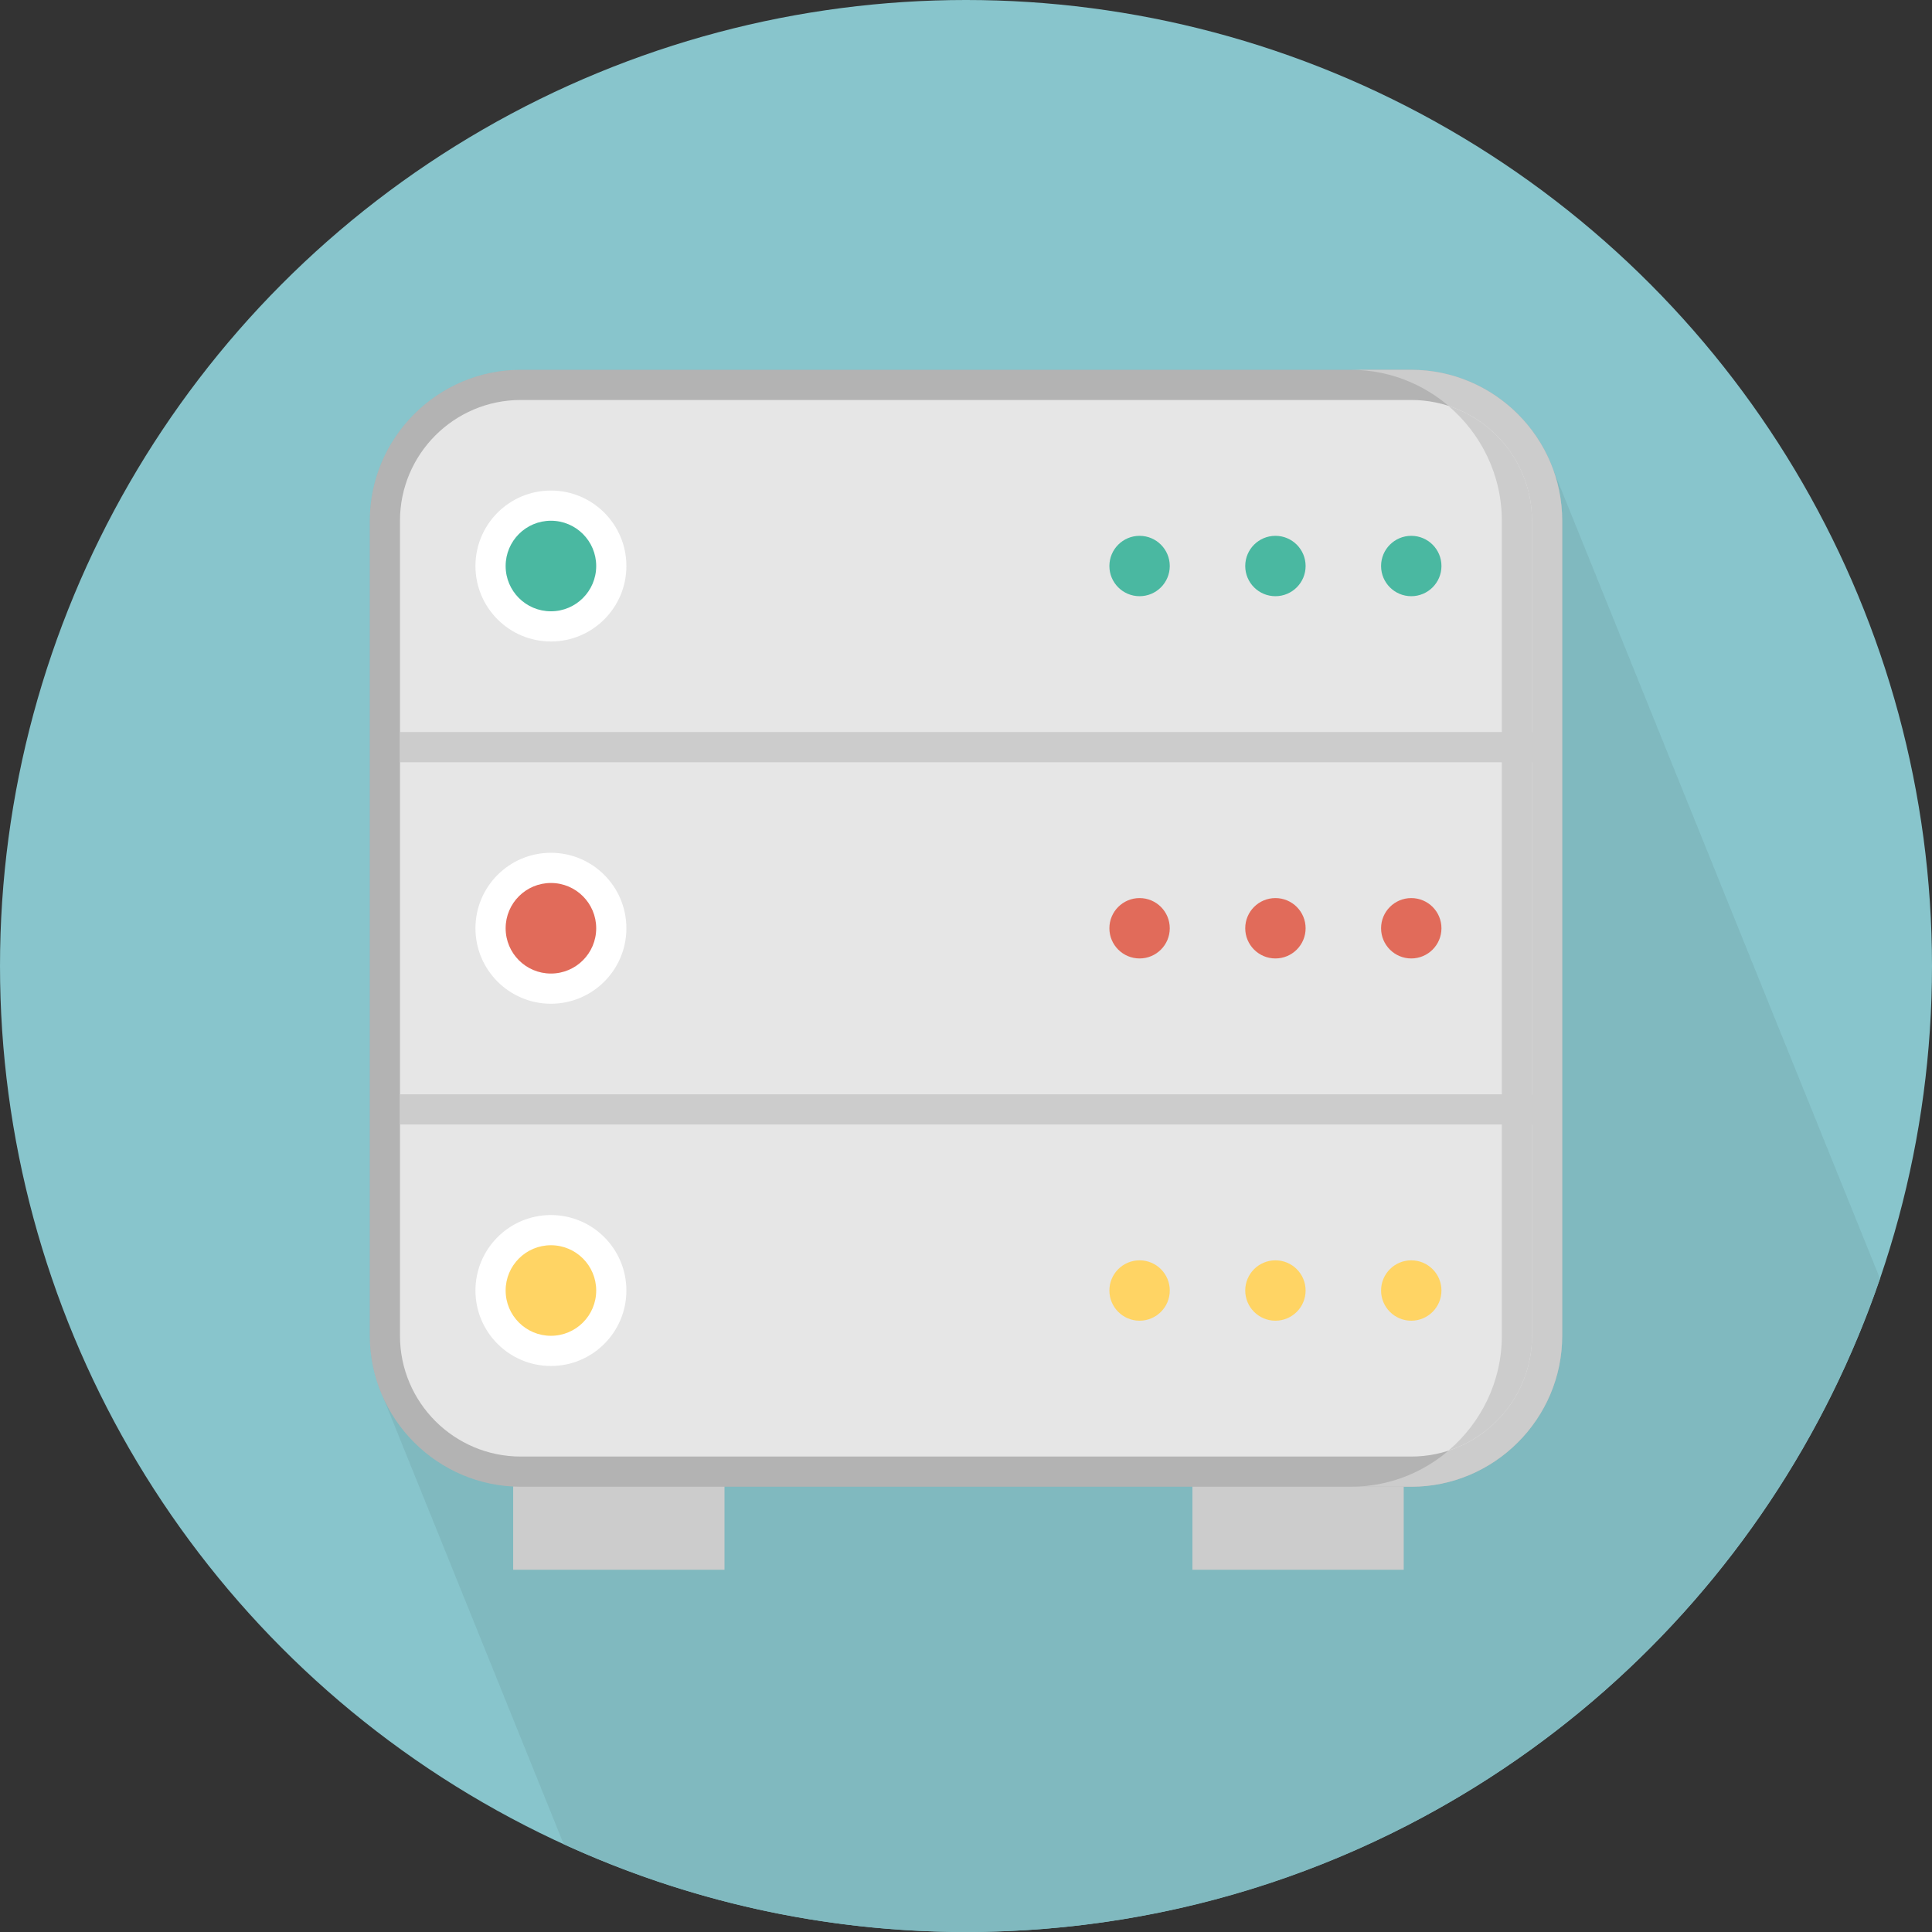 <?xml version="1.0" encoding="iso-8859-1"?>
<!-- Uploaded to: SVG Repo, www.svgrepo.com, Generator: SVG Repo Mixer Tools -->
<svg version="1.1" id="Layer_1" xmlns="http://www.w3.org/2000/svg" xmlns:xlink="http://www.w3.org/1999/xlink" 
	 viewBox="0 0 512 512" xml:space="preserve">
<rect x="0" y="0" width="512" height="512" fill="#333333" stroke="none"/>
<circle style="fill:#88C5CC;" cx="256" cy="256" r="256"/>
<path style="fill:#80B9BF;" d="M498.212,338.86c-0.132-0.336-0.256-0.684-0.412-1.016c-0.312-0.844-0.64-1.68-1.012-2.496
	c-0.304-0.816-0.616-1.62-0.976-2.416c-0.308-0.828-0.628-1.656-0.992-2.46c-0.308-0.828-0.628-1.648-0.992-2.448
	c-0.308-0.832-0.628-1.66-0.992-2.464c-0.308-0.828-0.628-1.648-0.992-2.444c-0.308-0.836-0.624-1.664-0.992-2.464
	c-0.308-0.828-0.624-1.648-0.992-2.448c-0.304-0.832-0.624-1.66-0.992-2.46c-0.304-0.828-0.624-1.648-0.992-2.448
	c-0.304-0.832-0.624-1.66-0.992-2.464c-0.304-0.828-0.624-1.648-0.992-2.448c-0.304-0.832-0.624-1.66-0.992-2.464
	c-0.304-0.828-0.624-1.648-0.992-2.444c-0.304-0.832-0.624-1.656-0.992-2.456c-0.304-0.832-0.624-1.66-0.992-2.464
	c-0.304-0.828-0.624-1.648-0.992-2.444c-0.304-0.836-0.624-1.664-0.992-2.464c-0.304-0.828-0.624-1.648-0.992-2.448
	c-0.304-0.832-0.624-1.66-0.992-2.46c-0.304-0.828-0.624-1.648-0.988-2.452c-0.308-0.828-0.628-1.656-0.992-2.46
	c-0.308-0.828-0.628-1.648-0.992-2.448c-0.308-0.832-0.628-1.66-0.992-2.464c-0.308-0.828-0.628-1.648-0.992-2.444
	c-0.312-0.844-0.64-1.68-1.008-2.496c-0.308-0.816-0.62-1.624-0.98-2.416c-0.308-0.832-0.628-1.66-0.992-2.46
	c-0.308-0.828-0.624-1.648-0.992-2.448c-0.304-0.832-0.624-1.66-0.992-2.464c-0.304-0.828-0.624-1.648-0.992-2.444
	c-0.304-0.836-0.624-1.656-0.992-2.46c-0.304-0.828-0.624-1.66-0.992-2.46c-0.304-0.828-0.624-1.648-0.992-2.448
	c-0.304-0.832-0.624-1.66-0.992-2.464c-0.304-0.828-0.624-1.648-0.992-2.448c-0.304-0.832-0.624-1.66-0.992-2.464
	c-0.304-0.828-0.624-1.648-0.992-2.448c-0.304-0.832-0.624-1.66-0.992-2.464c-0.304-0.828-0.624-1.648-0.992-2.448
	c-0.304-0.832-0.624-1.66-0.992-2.464c-0.304-0.828-0.624-1.648-0.992-2.448c-0.304-0.832-0.624-1.66-0.988-2.464
	c-0.308-0.828-0.628-1.648-0.992-2.448c-0.308-0.832-0.628-1.66-0.992-2.464c-0.308-0.828-0.628-1.648-0.992-2.448
	c-0.308-0.832-0.628-1.652-0.992-2.456c-0.308-0.832-0.628-1.66-0.992-2.464c-0.308-0.828-0.628-1.648-0.992-2.448
	c-0.308-0.832-0.628-1.66-0.992-2.464c-0.312-0.84-0.64-1.672-1.008-2.484c-0.304-0.824-0.62-1.636-0.98-2.428
	c-0.304-0.828-0.624-1.648-0.992-2.448c-0.304-0.832-0.624-1.66-0.992-2.464c-0.304-0.828-0.624-1.648-0.992-2.448
	c-0.304-0.832-0.624-1.66-0.992-2.464c-0.304-0.828-0.624-1.648-0.992-2.448c-0.304-0.832-0.624-1.66-0.992-2.464
	c-0.304-0.828-0.624-1.648-0.992-2.448c-0.304-0.832-0.624-1.66-0.992-2.464c-0.304-0.828-0.624-1.648-0.992-2.448
	c-0.304-0.832-0.624-1.66-0.992-2.464c-0.304-0.828-0.624-1.648-0.992-2.448c-0.304-0.832-0.624-1.652-0.992-2.456
	c-0.304-0.832-0.624-1.66-0.988-2.464c-0.308-0.828-0.628-1.648-0.992-2.448c-0.308-0.832-0.628-1.66-0.992-2.464
	c-0.308-0.828-0.628-1.648-0.992-2.448c-0.308-0.832-0.628-1.66-0.992-2.464c-0.308-0.828-0.628-1.648-0.992-2.448
	c-0.308-0.832-0.628-1.66-0.992-2.464c-0.308-0.828-0.628-1.648-0.992-2.448c-0.308-0.832-0.628-1.66-0.992-2.464
	c-0.308-0.828-0.628-1.648-0.992-2.448c-0.308-0.832-0.628-1.66-0.992-2.464c-0.308-0.84-0.636-1.672-1.008-2.484
	c-0.3-0.824-0.62-1.636-0.98-2.428c-0.304-0.828-0.624-1.648-0.992-2.448c-0.304-0.832-0.624-1.66-0.992-2.464
	c-0.304-0.828-0.624-1.648-0.992-2.448c-0.304-0.832-0.624-1.652-0.992-2.456c-0.304-0.832-0.624-1.66-0.992-2.464
	c-0.304-0.828-0.624-1.648-0.992-2.448c-0.304-0.832-0.624-1.66-0.992-2.464c-0.304-0.828-0.624-1.648-0.992-2.448
	c-0.304-0.832-0.624-1.66-0.988-2.464c-0.308-0.828-0.628-1.648-0.992-2.448c-5.668-15.224-20.332-26.164-37.464-26.164h-16h-220
	c-22,0-40,18-40,40v216c0,5.744,1.256,11.188,3.46,16.124c0.304,0.832,0.632,1.656,0.996,2.464c0.3,0.824,0.628,1.644,0.988,2.448
	c0.304,0.828,0.632,1.656,0.992,2.46c0.304,0.832,0.632,1.648,0.992,2.448c0.304,0.832,0.632,1.656,0.992,2.464
	c0.304,0.828,0.632,1.64,0.992,2.444c0.304,0.836,0.632,1.652,0.992,2.456c0.304,0.832,0.632,1.656,0.992,2.464
	c0.304,0.832,0.632,1.648,0.992,2.444c0.304,0.836,0.632,1.656,0.992,2.468c0.308,0.836,0.64,1.664,1.008,2.48
	c0.3,0.824,0.624,1.632,0.984,2.428c0.3,0.832,0.628,1.644,0.984,2.448c0.308,0.828,0.636,1.656,0.996,2.46
	c0.304,0.828,0.632,1.644,0.988,2.448c0.308,0.832,0.636,1.656,0.996,2.464c0.304,0.832,0.632,1.648,0.988,2.444
	c0.308,0.836,0.636,1.656,0.996,2.464c0.304,0.828,0.632,1.644,0.988,2.448c0.308,0.832,0.632,1.656,0.996,2.46
	c0.3,0.836,0.628,1.648,0.988,2.452c0.304,0.828,0.632,1.656,0.996,2.46c0.3,0.828,0.628,1.644,0.988,2.448
	c0.304,0.832,0.632,1.652,0.992,2.456c0.304,0.828,0.632,1.656,0.992,2.46c0.304,0.836,0.632,1.648,0.992,2.448
	c0.304,0.832,0.632,1.656,0.992,2.464c0.304,0.828,0.632,1.64,0.992,2.444c0.304,0.836,0.632,1.656,0.992,2.468
	c0.304,0.828,0.632,1.644,0.992,2.444c0.304,0.832,0.632,1.656,0.992,2.464c0.304,0.828,0.632,1.644,0.992,2.448
	c0.304,0.828,0.632,1.656,0.992,2.46c0.304,0.832,0.632,1.648,0.988,2.448c0.308,0.832,0.636,1.656,0.996,2.464
	c0.308,0.84,0.64,1.664,1.008,2.484c0.3,0.82,0.624,1.632,0.98,2.424c0.304,0.832,0.632,1.648,0.988,2.448
	c0.308,0.832,0.636,1.656,0.996,2.46c0.304,0.828,0.632,1.648,0.988,2.452c0.308,0.828,0.632,1.648,0.992,2.452
	c0.308,0.832,0.632,1.656,0.996,2.464c0.3,0.832,0.628,1.648,0.988,2.448c0.304,0.828,0.632,1.656,0.996,2.46
	c0.3,0.828,0.628,1.644,0.988,2.448c0.304,0.832,0.632,1.656,0.992,2.464c0.304,0.832,0.632,1.648,0.992,2.444
	c0.304,0.836,0.632,1.656,0.992,2.464c0.084,0.24,0.196,0.468,0.288,0.708C181.852,503.628,217.936,512,256,512
	C368.372,512,463.764,439.564,498.212,338.86z"/>
<g>
	<rect x="136" y="388" style="fill:#CCCCCC;" width="56" height="28"/>
	<rect x="316" y="388" style="fill:#CCCCCC;" width="56" height="28"/>
</g>
<path style="fill:#B3B3B3;" d="M414,354c0,22-18,40-40,40H138c-22,0-40-18-40-40V138c0-22,18-40,40-40h236c22,0,40,18,40,40V354z"/>
<path style="fill:#CCCCCC;" d="M374,98h-16c22,0,40,18,40,40v216c0,22-18,40-40,40h16c22,0,40-18,40-40V138C414,116,396,98,374,98z"
	/>
<path style="fill:#E6E6E6;" d="M138,386c-17.644,0-32-14.356-32-32V138c0-17.644,14.356-32,32-32h236c17.644,0,32,14.356,32,32v216
	c0,17.644-14.356,32-32,32H138z"/>
<g>
	<path style="fill:#CCCCCC;" d="M383.852,107.568C392.484,114.92,398,125.84,398,138v216c0,12.16-5.516,23.08-14.148,30.428
		C396.688,380.264,406,368.204,406,354V138C406,123.792,396.688,111.736,383.852,107.568z"/>
	<rect x="106" y="194" style="fill:#CCCCCC;" width="300" height="8"/>
	<rect x="106" y="290" style="fill:#CCCCCC;" width="300" height="8"/>
	<rect x="398" y="194" style="fill:#CCCCCC;" width="8" height="8"/>
	<rect x="398" y="290" style="fill:#CCCCCC;" width="8" height="8"/>
</g>
<circle style="fill:#FFFFFF;" cx="146" cy="150" r="20"/>
<circle style="fill:#4AB8A1;" cx="146" cy="150" r="12"/>
<circle style="fill:#FFFFFF;" cx="146" cy="246" r="20"/>
<circle style="fill:#E16B5A;" cx="146" cy="246" r="12"/>
<circle style="fill:#FFFFFF;" cx="146" cy="342" r="20"/>
<circle style="fill:#FFD464;" cx="146" cy="342" r="12"/>
<g>
	<circle style="fill:#4AB8A1;" cx="302" cy="150" r="8"/>
	<circle style="fill:#4AB8A1;" cx="338" cy="150" r="8"/>
	<circle style="fill:#4AB8A1;" cx="374" cy="150" r="8"/>
</g>
<g>
	<circle style="fill:#E16B5A;" cx="302" cy="246" r="8"/>
	<circle style="fill:#E16B5A;" cx="338" cy="246" r="8"/>
	<circle style="fill:#E16B5A;" cx="374" cy="246" r="8"/>
</g>
<g>
	<circle style="fill:#FFD464;" cx="302" cy="342" r="8"/>
	<circle style="fill:#FFD464;" cx="338" cy="342" r="8"/>
	<circle style="fill:#FFD464;" cx="374" cy="342" r="8"/>
</g>
</svg>